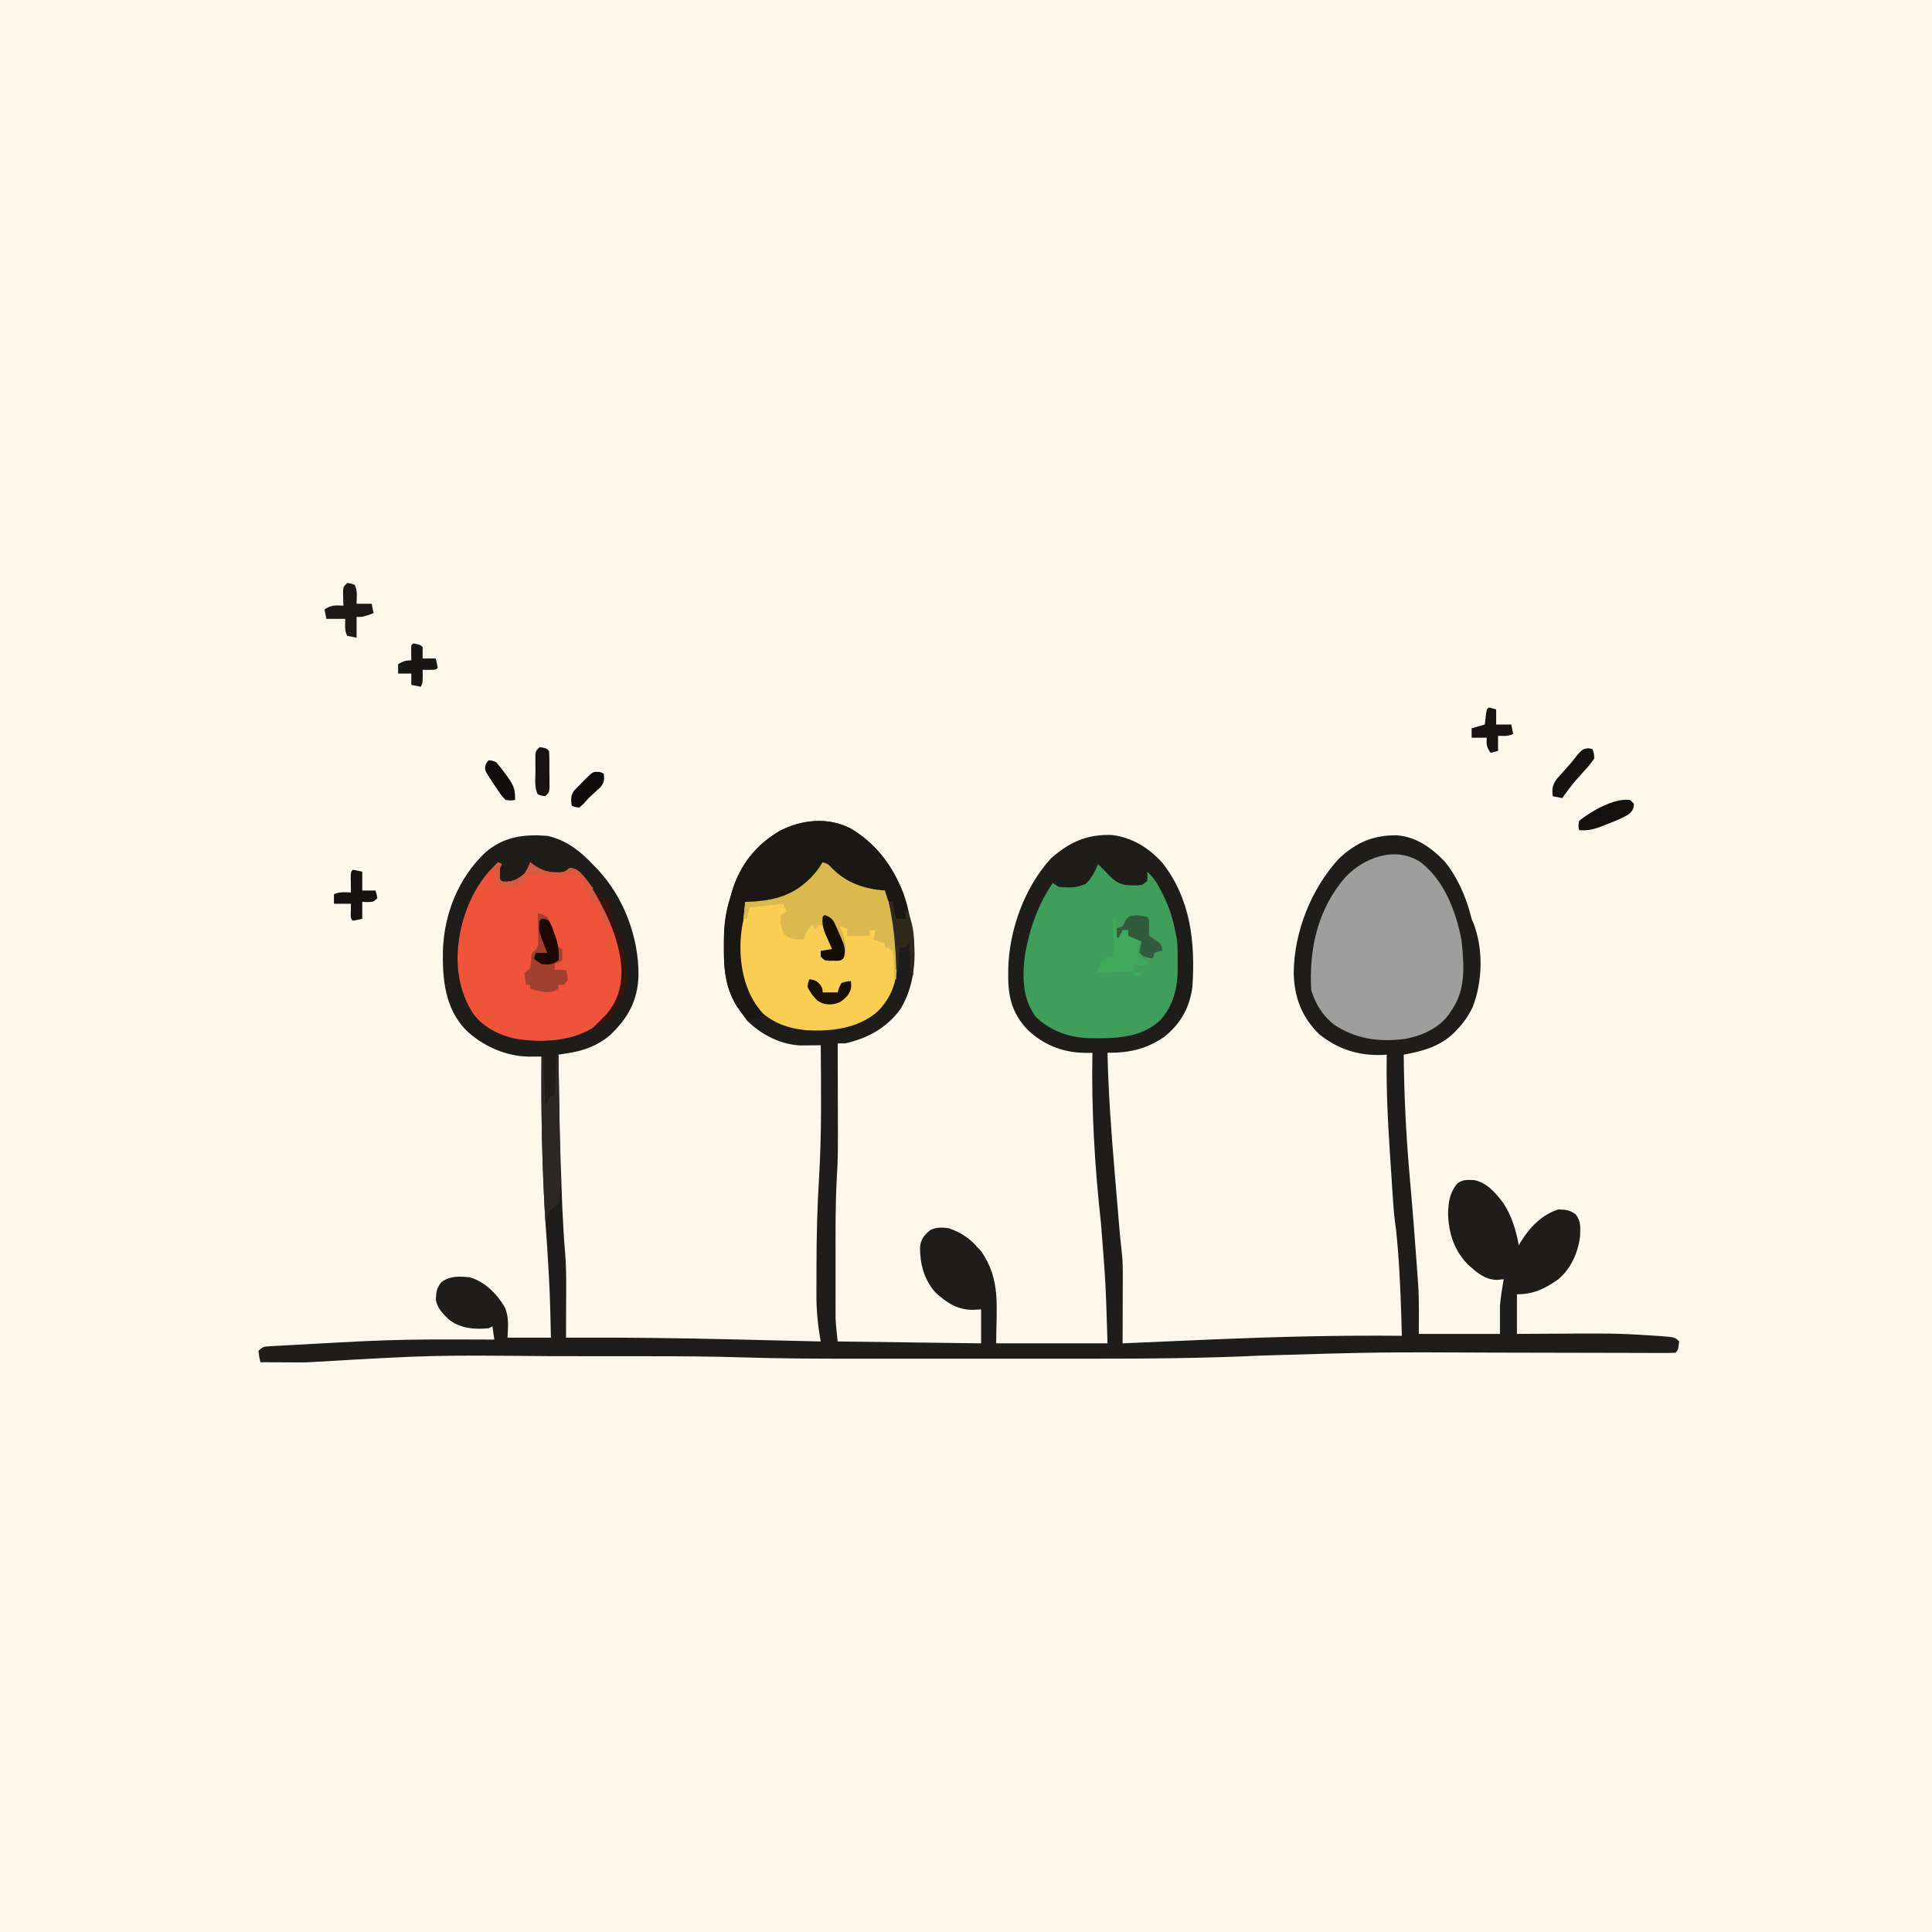 <svg version="1.1" xmlns="http://www.w3.org/2000/svg" width="1024" height="1024">
<rect width="100%" height="100%" fill="#333333" stroke="none"/>
<path d="M0 0 C337.92 0 675.84 0 1024 0 C1024 337.92 1024 675.84 1024 1024 C686.08 1024 348.16 1024 0 1024 C0 686.08 0 348.16 0 0 Z " fill="#FEF8EC" transform="translate(0,0)"/>
<path d="M0 0 C15.23 8.93 25.25 23.69 30.06 40.62 C30.48 42.39 30.87 44.16 31.25 45.94 C31.56 47.12 31.56 47.12 31.87 48.32 C35.45 63.95 34.99 81.94 26.5 95.81 C19.21 105.74 9.18 111.26 -2.75 113.94 C-4.07 113.94 -5.39 113.94 -6.75 113.94 C-6.75 114.65 -6.75 115.37 -6.74 116.11 C-6.72 122.96 -6.71 129.81 -6.7 136.66 C-6.69 140.18 -6.69 143.7 -6.67 147.22 C-6.59 173.84 -6.59 173.84 -7.25 185.82 C-7.98 199.3 -7.9 212.8 -7.88 226.3 C-7.87 230.04 -7.88 233.78 -7.88 237.52 C-7.89 240.45 -7.89 243.37 -7.88 246.3 C-7.88 247.68 -7.88 249.06 -7.89 250.44 C-7.89 252.36 -7.88 254.28 -7.88 256.21 C-7.88 257.29 -7.88 258.38 -7.88 259.5 C-7.72 263.66 -7.21 267.8 -6.75 271.94 C18.33 272.27 43.41 272.6 69.25 272.94 C69.25 267 69.25 261.06 69.25 254.94 C67.76 255.02 66.28 255.1 64.75 255.19 C56.58 255.15 51.01 251.4 45.08 246.01 C38.96 239.08 36.85 230.92 36.89 221.9 C37.43 217.45 38.94 215.86 42.25 212.94 C45.53 211.3 48.71 211.42 52.25 211.94 C58.25 214.13 63.09 217.04 67.25 221.94 C67.91 222.64 68.57 223.34 69.25 224.06 C79.93 239.41 77.25 253.55 77.25 272.94 C96.72 272.94 116.19 272.94 136.25 272.94 C135.3 241.2 135.3 241.2 132.81 209.56 C129.49 179.37 127.66 149.31 128.25 118.94 C127.6 118.96 126.96 118.98 126.29 118.99 C113.79 119.21 103.25 115.45 94.06 106.9 C85.77 98.26 83.5 89.42 83.62 77.62 C83.63 76.49 83.64 75.36 83.65 74.19 C84.19 53.65 92.24 31.3 106.25 15.94 C116.04 7.24 125.35 3.09 138.5 3.49 C149.22 4.76 158.22 10.32 165.34 18.27 C180.33 37.43 182.83 60.31 181.25 83.94 C179.86 94.86 175.07 103.48 166.41 110.44 C156.84 117.07 147.68 118.99 136.25 118.94 C136.72 140.1 138.24 161.09 140.04 182.18 C140.32 185.48 140.6 188.79 140.87 192.1 C141.2 196.09 141.54 200.08 141.88 204.07 C141.94 204.82 142 205.56 142.06 206.32 C142.83 215.56 142.83 215.56 143.83 224.77 C144.4 229.66 144.38 234.53 144.35 239.44 C144.35 240.89 144.35 240.89 144.34 242.36 C144.34 245.41 144.33 248.45 144.31 251.5 C144.31 253.58 144.3 255.66 144.3 257.74 C144.29 262.8 144.27 267.87 144.25 272.94 C145.34 272.89 146.44 272.84 147.57 272.79 C161.79 272.14 176.02 271.53 190.25 270.94 C191.99 270.87 191.99 270.87 193.77 270.79 C226.61 269.44 259.38 268.61 292.25 268.94 C291.87 254.1 291.41 239.3 290.25 224.5 C290.13 222.91 290.13 222.91 290 221.28 C289.67 217.33 289.32 213.43 288.75 209.52 C287.99 204.07 287.68 198.61 287.31 193.12 C287.23 191.87 287.14 190.61 287.06 189.31 C286.83 185.9 286.61 182.48 286.39 179.07 C286.25 176.92 286.11 174.78 285.96 172.63 C284.8 155.05 283.93 137.57 284.25 119.94 C283.45 119.98 282.65 120.03 281.83 120.08 C268.98 120.5 258.33 117.03 248.25 108.94 C239.13 99.81 235.23 89.47 234.94 76.69 C235.17 54.82 244.04 32.34 258.76 16.18 C267.89 7.49 277.07 3.54 289.61 3.66 C299.83 4.44 307.76 10.15 314.75 17.31 C321.46 25.32 326.12 35.94 328.74 45.98 C329.23 48.07 329.23 48.07 330.31 50.44 C335.5 64.27 335.07 81.03 329.8 94.73 C327.53 99.42 324.88 103.21 321.25 106.94 C320.72 107.5 320.18 108.06 319.63 108.64 C312.23 115.66 303.03 118.17 293.25 119.94 C293.47 140.38 294.38 160.69 296.12 181.06 C296.26 182.6 296.26 182.6 296.39 184.18 C296.75 188.34 297.11 192.5 297.46 196.66 C298.32 206.63 299.09 216.6 299.8 226.57 C299.93 228.36 300.06 230.14 300.2 231.93 C300.38 234.42 300.56 236.91 300.73 239.4 C300.79 240.09 300.84 240.77 300.89 241.48 C301.49 250.32 301.25 259.03 301.25 267.94 C315.44 267.94 329.63 267.94 344.25 267.94 C344.25 262.99 344.25 258.04 344.25 252.94 C344.51 250.28 344.82 247.63 345.25 245 C345.44 243.84 345.62 242.67 345.81 241.47 C345.96 240.64 346.1 239.8 346.25 238.94 C345.12 239.06 343.98 239.18 342.81 239.31 C336.27 239.29 332.01 235.37 327.3 231.21 C319.97 223.72 316.99 214.4 316.75 204.06 C316.98 197.81 317.57 193.26 321.57 188.3 C324.39 186.01 327.04 186.28 330.56 186.41 C337.44 187.76 341.99 193.26 346.06 198.62 C350.54 205.43 352.77 212.98 354.25 220.94 C354.73 220.1 354.73 220.1 355.21 219.25 C359.94 211.52 366.42 204.75 375.25 201.94 C379.05 202.07 381.39 202.27 384.43 204.62 C387.38 208.38 386.85 211.79 386.7 216.41 C385.61 224.94 381.88 233.3 375.25 238.94 C368.15 244 362.05 246.94 353.25 246.94 C353.25 253.87 353.25 260.8 353.25 267.94 C354.69 267.93 356.14 267.92 357.62 267.91 C406.01 267.59 406.01 267.59 424.94 268.81 C426.19 268.89 427.45 268.97 428.74 269.05 C436.98 269.67 436.98 269.67 439.25 271.94 C438.69 276.49 438.69 276.49 437.25 277.94 C435.08 278.03 432.9 278.05 430.73 278.04 C429.69 278.04 429.69 278.04 428.64 278.04 C426.3 278.04 423.97 278.03 421.64 278.02 C419.97 278.02 418.3 278.01 416.63 278.01 C413.02 278 409.41 277.99 405.8 277.98 C400.03 277.96 394.26 277.95 388.49 277.95 C373.09 277.92 357.69 277.89 342.29 277.85 C280.18 277.57 280.18 277.57 218.12 279.4 C187.41 280.88 156.72 281.09 125.99 281.07 C120.39 281.07 114.8 281.07 109.21 281.07 C99.83 281.08 90.45 281.07 81.07 281.07 C70.34 281.06 59.6 281.06 48.86 281.07 C39.53 281.07 30.2 281.07 20.86 281.07 C15.34 281.07 9.82 281.07 4.29 281.07 C-16.38 281.08 -37.04 281.03 -57.7 280.37 C-73.77 279.86 -89.84 279.77 -105.92 279.77 C-108.32 279.77 -110.73 279.77 -113.13 279.76 C-121.63 279.76 -130.13 279.75 -138.62 279.75 C-145.52 279.75 -152.42 279.75 -159.31 279.73 C-221.51 279.16 -221.51 279.16 -283.56 282.75 C-286.62 283.01 -289.66 283.05 -292.73 283.04 C-293.91 283.03 -295.1 283.03 -296.31 283.03 C-297.51 283.02 -298.71 283.01 -299.94 283 C-301.79 282.99 -301.79 282.99 -303.69 282.99 C-306.71 282.97 -309.73 282.96 -312.75 282.94 C-313.38 280.06 -313.38 280.06 -313.75 276.94 C-311.33 274.51 -310.57 274.64 -307.24 274.45 C-306.3 274.39 -305.36 274.34 -304.39 274.28 C-303.36 274.23 -302.34 274.17 -301.28 274.12 C-300.21 274.06 -299.14 274 -298.04 273.94 C-294.59 273.74 -291.14 273.56 -287.69 273.38 C-285.45 273.25 -283.21 273.12 -280.98 272.99 C-274.24 272.61 -267.49 272.27 -260.75 271.94 C-259.69 271.89 -258.62 271.83 -257.53 271.78 C-241.91 271.03 -226.33 270.81 -210.69 270.88 C-208.54 270.88 -206.39 270.88 -204.24 270.89 C-199.07 270.9 -193.91 270.92 -188.75 270.94 C-189.25 267.47 -189.25 267.47 -189.75 263.94 C-190.41 264.27 -191.07 264.6 -191.75 264.94 C-199.25 265.67 -206.68 265.08 -212.8 260.36 C-216.02 257.3 -218.86 254.4 -219.75 249.94 C-219.61 245.95 -219.36 243.72 -216.88 240.56 C-212.35 237.1 -207.2 237.38 -201.75 237.94 C-193.83 240.19 -187.37 246.73 -183.25 253.69 C-180.87 258.9 -181.5 264.33 -181.75 269.94 C-174.16 269.94 -166.57 269.94 -158.75 269.94 C-159.28 246.2 -159.28 246.2 -160.69 222.5 C-163.29 188.65 -164.07 154.88 -163.75 120.94 C-164.68 120.94 -164.68 120.94 -165.63 120.95 C-166.44 120.95 -167.25 120.95 -168.08 120.95 C-168.89 120.96 -169.69 120.96 -170.52 120.96 C-182.76 120.82 -194.97 115.28 -203.75 106.94 C-214.92 95.39 -216.23 80.21 -216.02 65.05 C-215.4 45.32 -207.89 26.39 -193.44 12.69 C-183.77 4.39 -173.19 3 -160.75 3.94 C-150.45 6.13 -142.79 12.34 -135.75 19.94 C-135.23 20.46 -134.71 20.99 -134.18 21.53 C-120.12 36.44 -112.18 57.63 -112.33 77.93 C-112.75 91.35 -117.9 100.54 -127.5 109.69 C-133.94 115.03 -140.76 117.68 -148.96 119 C-150.04 119.18 -151.12 119.36 -152.24 119.54 C-153.07 119.67 -153.9 119.8 -154.75 119.94 C-154.22 160.04 -154.22 160.04 -152.75 200.12 C-152.71 201 -152.67 201.87 -152.62 202.77 C-152.26 210.32 -151.86 217.85 -151.19 225.38 C-150.48 234.15 -150.64 242.95 -150.69 251.75 C-150.7 254.99 -150.71 258.24 -150.72 261.48 C-150.73 263.09 -150.73 264.71 -150.74 266.32 C-150.74 267.51 -150.75 268.71 -150.75 269.94 C-149.64 269.93 -148.52 269.93 -147.38 269.92 C-118.55 269.8 -89.76 270.16 -60.94 270.86 C-55.81 270.99 -50.68 271.11 -45.54 271.23 C-35.61 271.46 -25.68 271.7 -15.75 271.94 C-15.89 271.13 -16.03 270.32 -16.18 269.49 C-17.39 262.16 -18.05 255.12 -18.02 247.7 C-18.02 246.67 -18.02 245.65 -18.02 244.59 C-18.03 241.27 -18.01 237.95 -18 234.62 C-18 232.9 -18 232.9 -17.99 231.14 C-17.97 215.59 -17.56 200.12 -16.61 184.61 C-15.21 161.41 -15.57 138.17 -15.75 114.94 C-16.7 114.95 -17.65 114.97 -18.63 114.98 C-19.88 114.99 -21.13 115 -22.42 115.01 C-24.27 115.03 -24.27 115.03 -26.17 115.05 C-36.89 114.71 -47.16 109.36 -54.75 101.94 C-56.96 99.05 -58.89 96.06 -60.75 92.94 C-61.14 92.29 -61.54 91.64 -61.95 90.96 C-66.85 82.12 -67.12 71.96 -67.06 62.06 C-67.06 61.01 -67.05 59.96 -67.05 58.87 C-66.94 51.13 -66.14 44.34 -63.75 36.94 C-63.33 35.43 -63.33 35.43 -62.91 33.88 C-58.68 19.57 -50.2 8.73 -37.34 1.26 C-25.8 -4.64 -11.92 -6.16 0 0 Z " fill="#1F1D1A" transform="translate(450.75,439.062)"/>
<path d="M0 0 C0.66 0.33 1.32 0.66 2 1 C1.67 1.66 1.34 2.32 1 3 C0.83 6.04 0.83 6.04 1 9 C2.08 10.29 2.08 10.29 4.69 10.31 C8.89 9.92 10.79 8.71 14 6 C15.89 2.9 15.89 2.9 17 0 C17.46 0.36 17.92 0.72 18.4 1.09 C23.28 4.57 26.83 5.53 32.8 5.37 C35.28 5.11 35.28 5.11 38 3 C41.47 3.3 43.02 4.67 45.25 7.25 C57.77 22.36 66.72 41.61 66.38 61.43 C65.29 71.75 60.08 79.89 52.27 86.46 C40.29 94.92 23.65 95.86 9.56 93.61 C0.59 91.76 -8.32 87.34 -13.63 79.64 C-22.18 65.73 -23.06 50.16 -19.5 34.38 C-16.52 22.36 -11.02 10.63 -2 2 C-1.34 1.34 -0.68 0.68 0 0 Z " fill="#EF543A" transform="translate(264,457)"/>
<path d="M0 0 C12.54 9.73 18.77 26.16 21.64 41.38 C22.98 54.76 24.17 67.63 16 79 C15.39 79.93 15.39 79.93 14.77 80.87 C9.52 88.05 0.39 92.04 -8.09 93.62 C-21.81 95.42 -34.43 93.82 -46 86 C-52.17 81.11 -55.53 75.4 -58 68 C-59.34 46.16 -54.66 24.99 -40 8 C-30.07 -2.47 -13.5 -8.85 0 0 Z " fill="#9E9E9E" transform="translate(753,457)"/>
<path d="M0 0 C2.19 2.19 4.36 4.38 6.5 6.62 C10.25 10.19 12.89 11.28 18.06 11.25 C18.92 11.26 19.78 11.26 20.66 11.27 C23.27 11.15 23.27 11.15 26 9 C26.25 6.42 26.25 6.42 26 4 C29.82 7.35 31.85 11.01 34.06 15.5 C34.59 16.56 34.59 16.56 35.13 17.64 C37.98 23.59 39.8 29.51 41 36 C41.17 36.77 41.34 37.55 41.52 38.35 C42.33 42.81 42.18 47.28 42.19 51.81 C42.2 52.77 42.21 53.73 42.22 54.72 C42.25 65.22 40.13 74.67 33 82.69 C22.73 92.38 8.52 92.47 -4.71 92.27 C-15.41 91.89 -25.16 88.47 -33 81 C-40.19 71.17 -40.26 59.47 -38.7 47.74 C-36.36 34.44 -31.71 21.12 -24 10 C-23.01 10.66 -22.02 11.32 -21 12 C-15.85 12.69 -11.34 12.58 -6.56 10.5 C-3.35 7.36 -1.7 4.11 0 0 Z " fill="#3F9E5A" transform="translate(582,458)"/>
<path d="M0 0 C3 1 3 1 4.94 3.12 C12.71 11.09 22.16 14.14 33 15 C33.82 17.54 34.63 20.08 35.44 22.62 C35.67 23.34 35.9 24.05 36.13 24.79 C36.36 25.49 36.58 26.19 36.81 26.91 C37.11 27.87 37.11 27.87 37.43 28.85 C39.23 35.61 39.25 42.31 39.31 49.25 C39.36 50.87 39.36 50.87 39.4 52.53 C39.48 63.27 36.72 71.22 29.26 79.03 C18.77 88.19 4.4 89.88 -9 89 C-19.34 87.93 -27.77 84.65 -35 77 C-44.17 65.24 -45 50.37 -44 36 C-43.33 30.93 -42.21 25.97 -41 21 C-40.12 20.97 -39.23 20.95 -38.32 20.92 C-25.33 20.31 -15.14 17.44 -5.99 7.91 C-2.63 4.21 -2.63 4.21 0 0 Z " fill="#F9CE53" transform="translate(436,457)"/>
<path d="M0 0 C13.89 8.14 22.31 20.03 28.25 34.94 C29.26 39.26 29.89 43.52 30.25 47.94 C27.24 48.87 26.38 48.98 23.25 47.94 C22.75 43.48 22.75 43.48 22.25 38.94 C20.76 38.44 20.76 38.44 19.25 37.94 C18.92 36.29 18.59 34.64 18.25 32.94 C17.38 33.04 17.38 33.04 16.48 33.15 C5.51 33.87 -3.66 27.9 -11.75 20.94 C-12.76 19.95 -13.77 18.95 -14.75 17.94 C-15 18.67 -15.25 19.4 -15.5 20.16 C-19.81 29.74 -29.33 34.4 -38.59 38.06 C-42.23 39.07 -45.35 39.13 -49.12 39.06 C-50.37 39.04 -51.62 39.03 -52.9 39.01 C-53.84 38.98 -54.78 38.96 -55.75 38.94 C-55.81 39.6 -55.87 40.27 -55.93 40.95 C-56.02 41.83 -56.1 42.72 -56.19 43.62 C-56.27 44.5 -56.35 45.37 -56.43 46.26 C-56.75 48.94 -56.75 48.94 -57.27 51.26 C-59.73 65.06 -58 81.5 -50.16 93.34 C-48.73 95.25 -47.28 97.11 -45.75 98.94 C-49.28 101.29 -50.6 101.6 -54.75 100.94 C-63.17 93.13 -66.18 82.14 -66.95 71.01 C-67.05 68.02 -67.08 65.05 -67.06 62.06 C-67.06 61.01 -67.05 59.96 -67.05 58.87 C-66.94 51.13 -66.14 44.34 -63.75 36.94 C-63.47 35.93 -63.19 34.92 -62.91 33.88 C-58.68 19.57 -50.2 8.73 -37.34 1.26 C-25.8 -4.64 -11.92 -6.16 0 0 Z " fill="#1B1814" transform="translate(450.75,439.062)"/>
<path d="M0 0 C3 1 3 1 4.94 3.12 C12.71 11.09 22.16 14.14 33 15 C33.82 17.54 34.63 20.08 35.44 22.62 C35.67 23.34 35.9 24.05 36.13 24.79 C36.36 25.49 36.58 26.19 36.81 26.91 C37.11 27.87 37.11 27.87 37.43 28.85 C38.69 33.6 39.12 38.15 39.1 43.05 C39.09 44.72 39.09 44.72 39.09 46.41 C39.08 48.13 39.08 48.13 39.06 49.88 C39.06 51.04 39.05 52.21 39.05 53.41 C39.04 56.27 39.02 59.14 39 62 C38.67 62 38.34 62 38 62 C37.97 60.94 37.95 59.88 37.92 58.79 C37.87 57.4 37.81 56.01 37.75 54.62 C37.74 53.93 37.72 53.23 37.71 52.51 C37.64 50.22 37.64 50.22 37 47 C35.09 45.44 35.09 45.44 33 45 C33 44.34 33 43.68 33 43 C31.02 42.34 29.04 41.68 27 41 C27.33 39.35 27.66 37.7 28 36 C27.01 36 26.02 36 25 36 C25 36.99 25 37.98 25 39 C21.04 39 17.08 39 13 39 C13 37.68 13 36.36 13 35 C11.68 34.67 10.36 34.34 9 34 C9.5 34.97 9.99 35.94 10.5 36.94 C12.33 41.18 12.72 45.43 12 50 C10 52 10 52 7.91 52.27 C7.11 52.26 6.32 52.26 5.5 52.25 C4.71 52.26 3.91 52.26 3.09 52.27 C1 52 1 52 -1 50 C-1 49.01 -1 48.02 -1 47 C1.97 46.5 1.97 46.5 5 46 C4.71 45.39 4.42 44.77 4.12 44.14 C3.75 43.33 3.38 42.52 3 41.69 C2.63 40.89 2.26 40.09 1.88 39.26 C1 37 1 37 1 34 C0.01 33.67 -0.98 33.34 -2 33 C-2.66 33.99 -3.32 34.98 -4 36 C-4.33 35.01 -4.66 34.02 -5 33 C-8.25 34.62 -8.7 37.75 -10 41 C-17.25 40.64 -17.25 40.64 -20.5 37.88 C-22.37 34.3 -22.53 31.98 -22 28 C-21.01 27.34 -20.02 26.68 -19 26 C-19.66 24.68 -20.32 23.36 -21 22 C-29.91 22.99 -29.91 22.99 -39 24 C-39.33 25.98 -39.66 27.96 -40 30 C-40.66 30 -41.32 30 -42 30 C-41.5 25.55 -41.5 25.55 -41 21 C-40.12 20.97 -39.23 20.95 -38.32 20.92 C-25.33 20.31 -15.14 17.44 -5.99 7.91 C-2.63 4.21 -2.63 4.21 0 0 Z " fill="#DBB94E" transform="translate(436,457)"/>
<path d="M0 0 C2.3 0.5 2.3 0.5 5 2 C6.46 4.55 7.3 7.27 8.19 10.06 C9.07 12.74 10 15.36 11 18 C11.66 18.33 12.32 18.66 13 19 C13 20.98 13 22.96 13 25 C11.02 25.99 11.02 25.99 9 27 C9 27.99 9 28.98 9 30 C10.98 30 12.96 30 15 30 C15.62 32.31 15.62 32.31 16 35 C15.34 35.99 14.68 36.98 14 38 C13.01 38 12.02 38 11 38 C11 38.66 11 39.32 11 40 C8.21 41.98 6.22 42.09 2.94 41.69 C-1 41 -1 41 -4 40 C-4 39.34 -4 38.68 -4 38 C-4.66 38 -5.32 38 -6 38 C-6.69 35.19 -6.69 35.19 -7 32 C-6 31 -5 30 -4 29 C-3.65 26.97 -3.5 24.99 -3.41 22.94 C-3 21 -3 21 -1.49 19.64 C0.41 17.55 0.35 16.55 0.29 13.77 C0.28 12.57 0.28 12.57 0.26 11.34 C0.24 10.5 0.21 9.67 0.19 8.81 C0.17 7.55 0.17 7.55 0.15 6.25 C0.11 4.17 0.06 2.08 0 0 Z " fill="#A1402F" transform="translate(285,484)"/>
<path d="M0 0 C0.33 0 0.66 0 1 0 C1.15 9.12 1.3 18.24 1.44 27.36 C1.51 31.59 1.58 35.83 1.65 40.06 C1.72 44.15 1.78 48.24 1.84 52.34 C1.87 53.89 1.89 55.45 1.92 57.01 C1.96 59.19 1.99 61.38 2.02 63.57 C2.04 64.82 2.06 66.06 2.08 67.34 C1.99 71.36 1.71 75.04 1 79 C-1.5 81.19 -1.5 81.19 -4 83 C-4.88 85.63 -4.88 85.63 -5 88 C-5.33 88 -5.66 88 -6 88 C-7.64 58.97 -8.27 30.07 -8 1 C-7.67 1 -7.34 1 -7 1 C-6.67 9.58 -6.34 18.16 -6 27 C-4.51 24.52 -4.51 24.52 -3 22 C-2.34 21.67 -1.68 21.34 -1 21 C-0.67 14.07 -0.34 7.14 0 0 Z " fill="#2A2724" transform="translate(295,559)"/>
<path d="M0 0 C0.33 0 0.66 0 1 0 C1.33 3.3 1.66 6.6 2 10 C2.99 8.68 3.98 7.36 5 6 C5.99 6 6.98 6 8 6 C8.33 6.99 8.66 7.98 9 9 C12.5 10.72 12.5 10.72 16 12 C15.67 12.66 15.34 13.32 15 14 C14.34 14 13.68 14 13 14 C13 15.98 13 17.96 13 20 C13.62 20.29 14.24 20.58 14.88 20.88 C17 22 17 22 19 24 C15.95 24.98 14.05 24.98 11 24 C11 25.32 11 26.64 11 28 C12.32 28 13.64 28 15 28 C14.67 28.99 14.34 29.98 14 31 C12.68 30.67 11.36 30.34 10 30 C10 29.34 10 28.68 10 28 C5.6 27.91 1.43 27.94 -2.94 28.56 C-6 29 -6 29 -8 28 C-7.49 25.83 -7 24 -6 22 C-5.34 22 -4.68 22 -4 22 C-4 21.34 -4 20.68 -4 20 C-2.68 20 -1.36 20 0 20 C0 13.4 0 6.8 0 0 Z " fill="#40A95C" transform="translate(590,487)"/>
<path d="M0 0 C2.06 0.25 2.06 0.25 4 1 C5.61 4.21 5.06 7.44 5 11 C7.64 11 10.28 11 13 11 C13.33 12.65 13.66 14.3 14 16 C8.38 18 8.38 18 5 18 C5 21.63 5 25.26 5 29 C3.35 28.67 1.7 28.34 0 28 C-1.48 25.04 -1.06 22.26 -1 19 C-4.3 19 -7.6 19 -11 19 C-11.33 17.35 -11.66 15.7 -12 14 C-8.36 11.57 -6.29 11.84 -2 12 C-2.02 11.3 -2.05 10.6 -2.07 9.88 C-2.09 8.97 -2.11 8.06 -2.12 7.12 C-2.15 6.22 -2.17 5.32 -2.2 4.38 C-2 2 -2 2 0 0 Z " fill="#1C1917" transform="translate(184,309)"/>
<path d="M0 0 C1.68 0.29 3.34 0.62 5 1 C5 4.3 5 7.6 5 11 C7.31 11 9.62 11 12 11 C12.62 12.88 12.62 12.88 13 15 C11 17 11 17 7.88 17.12 C6.45 17.06 6.45 17.06 5 17 C5 19.97 5 22.94 5 26 C3.34 26.38 1.68 26.71 0 27 C-1 26 -1 26 -1.1 24.15 C-1.05 21.08 -1.05 21.08 -1 18 C-3.97 18 -6.94 18 -10 18 C-10 16.35 -10 14.7 -10 13 C-7.04 11.52 -4.26 11.94 -1 12 C-1.01 11.22 -1.02 10.44 -1.04 9.63 C-1.04 8.62 -1.05 7.61 -1.06 6.56 C-1.07 5.55 -1.09 4.54 -1.1 3.5 C-1 1 -1 1 0 0 Z " fill="#151210" transform="translate(187,461)"/>
<path d="M0 0 C1 1 1 1 1.06 4.44 C1.04 5.61 1.02 6.79 1 8 C1 8.66 1 9.32 1 10 C2.45 10.93 2.45 10.93 3.94 11.88 C7 14 7 14 7.88 16.25 C7.92 16.83 7.96 17.4 8 18 C7.36 18.1 6.72 18.21 6.06 18.31 C5.38 18.54 4.7 18.77 4 19 C3.67 19.99 3.34 20.98 3 22 C-1.75 21.25 -1.75 21.25 -4 19 C-3.62 15.88 -3.62 15.88 -3 13 C-5.31 12.01 -7.62 11.02 -10 10 C-10 9.01 -10 8.02 -10 7 C-10.99 7 -11.98 7 -13 7 C-13.66 8.32 -14.32 9.64 -15 11 C-15.33 11 -15.66 11 -16 11 C-16 9.35 -16 7.7 -16 6 C-15.01 5.67 -14.02 5.34 -13 5 C-12.54 4.04 -12.54 4.04 -12.06 3.06 C-11 1 -11 1 -9.31 -0.31 C-6 -1.3 -3.35 -0.69 0 0 Z " fill="#325A3C" transform="translate(608,486)"/>
<path d="M0 0 C0.66 0.66 1.32 1.32 2 2 C1.84 4.53 1.36 5.66 -0.5 7.4 C-4.09 9.7 -7.91 11.15 -11.88 12.69 C-12.67 13.01 -13.46 13.33 -14.27 13.66 C-18.67 15.38 -22.19 16.41 -27 16 C-27.5 13.81 -27.5 13.81 -27 11 C-20.43 5.88 -8.56 -1.14 0 0 Z " fill="#13110F" transform="translate(864,424)"/>
<path d="M0 0 C2.06 0.44 2.06 0.44 4 1 C4 3.64 4 6.28 4 9 C6.64 9 9.28 9 12 9 C12.33 10.65 12.66 12.3 13 14 C10.29 15.35 7.99 15.07 5 15 C5 17.64 5 20.28 5 23 C3.68 23.33 2.36 23.66 1 24 C-1.15 20.77 -1.2 19.72 -1 16 C-3.64 16 -6.28 16 -9 16 C-9 14.35 -9 12.7 -9 11 C-6.69 10.34 -4.38 9.68 -2 9 C-1.86 7.7 -1.71 6.4 -1.56 5.06 C-1.12 1.12 -1.12 1.12 0 0 Z " fill="#161311" transform="translate(789,375)"/>
<path d="M0 0 C3.69 0.69 3.69 0.69 5 2 C5.04 4 5.04 6 5 8 C7.31 8 9.62 8 12 8 C12.38 9.66 12.71 11.32 13 13 C12 14 12 14 8.44 14.06 C7.3 14.04 6.17 14.02 5 14 C5.02 15.11 5.04 16.23 5.06 17.38 C5 21 5 21 4 23 C2.35 22.67 0.7 22.34 -1 22 C-1 20.02 -1 18.04 -1 16 C-3.31 16 -5.62 16 -8 16 C-8 14.35 -8 12.7 -8 11 C-5.35 9.54 -4.11 9 -1 9 C-1.02 7.7 -1.04 6.4 -1.06 5.06 C-1.08 3.71 -1.07 2.35 -1 1 C-0.67 0.67 -0.34 0.34 0 0 Z " fill="#191713" transform="translate(219,341)"/>
<path d="M0 0 C0.7 0.14 1.4 0.29 2.12 0.44 C2.94 2.54 2.94 2.54 3.12 5.44 C1.51 7.78 -0.02 9.69 -1.94 11.75 C-2.96 12.89 -3.98 14.04 -4.99 15.19 C-5.74 16.02 -5.74 16.02 -6.5 16.86 C-9.16 19.9 -11.5 23.17 -13.88 26.44 C-15.52 26.11 -17.17 25.78 -18.88 25.44 C-19.31 21.5 -19.13 19.82 -16.9 16.47 C-16.02 15.49 -15.15 14.51 -14.25 13.5 C-13.33 12.45 -12.4 11.41 -11.48 10.36 C-10.62 9.4 -9.76 8.43 -8.88 7.44 C-7.77 6.02 -6.66 4.61 -5.56 3.19 C-2.88 0.44 -2.88 0.44 0 0 Z " fill="#151310" transform="translate(841.875,396.562)"/>
<path d="M0 0 C0.66 0.33 1.32 0.66 2 1 C1.67 1.66 1.34 2.32 1 3 C0.83 6.04 0.83 6.04 1 9 C2.08 10.29 2.08 10.29 4.69 10.31 C8.89 9.92 10.79 8.71 14 6 C15.89 2.9 15.89 2.9 17 0 C17.46 0.36 17.92 0.72 18.4 1.09 C23.28 4.57 26.83 5.53 32.8 5.37 C35.28 5.11 35.28 5.11 38 3 C41.47 3.3 43.02 4.67 45.25 7.25 C51.9 15.24 57.27 23.94 60 34 C59.01 34 58.02 34 57 34 C56.49 32.75 55.99 31.5 55.5 30.25 C55.22 29.55 54.94 28.86 54.66 28.14 C54 26 54 26 54 22 C53.4 21.94 52.79 21.87 52.17 21.81 C49.08 20.66 48.62 19 47.25 16.06 C46.82 15.17 46.39 14.27 45.95 13.35 C45 11 45 11 45 9 C44.34 9 43.68 9 43 9 C43 8.34 43 7.68 43 7 C42.01 7 41.02 7 40 7 C39.67 7.66 39.34 8.32 39 9 C39 8.34 39 7.68 39 7 C37.99 7.01 36.97 7.02 35.93 7.04 C34.58 7.04 33.23 7.05 31.88 7.06 C30.88 7.08 30.88 7.08 29.86 7.09 C26.68 7.1 23.85 6.97 20.74 6.28 C17.97 5.69 17.97 5.69 16.02 7.43 C15.43 8.09 14.85 8.76 14.25 9.44 C10.98 12.63 9.08 13.49 4.5 13.44 C3 13.33 1.49 13.19 0 13 C-1.07 9.8 -1.07 7.34 -1 4 C-1.66 3.67 -2.32 3.34 -3 3 C-2.01 2.01 -1.02 1.02 0 0 Z " fill="#D75A43" transform="translate(264,457)"/>
<path d="M0 0 C3.54 0.54 3.54 0.54 5 2 C5.25 5.64 5.19 9.29 5.19 12.94 C5.2 13.97 5.21 14.99 5.22 16.05 C5.23 17.03 5.23 18.02 5.23 19.03 C5.23 19.93 5.24 20.84 5.24 21.77 C5 24 5 24 3 26 C0.94 25.75 0.94 25.75 -1 25 C-2.89 21.23 -2.18 16.65 -2.19 12.5 C-2.2 11.52 -2.21 10.55 -2.22 9.54 C-2.23 8.61 -2.23 7.68 -2.23 6.72 C-2.23 5.86 -2.24 5.01 -2.24 4.12 C-2 2 -2 2 0 0 Z " fill="#161310" transform="translate(286,396)"/>
<path d="M0 0 C2.34 0.68 3.69 1.51 5 3.58 C6.01 5.63 6.93 7.71 7.81 9.81 C8.14 10.52 8.46 11.24 8.79 11.97 C10.52 15.97 11.59 18.71 10 23 C8.41 24.59 6.75 24.17 4.56 24.19 C3.36 24.21 3.36 24.21 2.13 24.23 C0 24 0 24 -2 22 C-2 21.01 -2 20.02 -2 19 C-0.02 18.67 1.96 18.34 4 18 C3.64 17.19 3.28 16.38 2.91 15.55 C2.21 13.95 2.21 13.95 1.5 12.31 C1.04 11.26 0.57 10.2 0.09 9.11 C-0.95 6.13 -1.31 4.12 -1 1 C-0.67 0.67 -0.34 0.34 0 0 Z " fill="#150E03" transform="translate(437,485)"/>
<path d="M0 0 C1.89 0.02 1.89 0.02 4 1 C5.48 3.91 5.48 3.91 6.75 7.62 C7.39 9.44 7.39 9.44 8.05 11.29 C9.02 15.08 9.4 18.11 9 22 C5.51 24.33 4.1 24.42 0 24 C-2.38 22.5 -2.38 22.5 -4 21 C-3.5 19.51 -3.5 19.51 -3 18 C-1.02 18 0.96 18 3 18 C2.71 17.28 2.42 16.55 2.12 15.8 C-1.65 5.97 -1.65 5.97 -1 1 C-0.67 0.67 -0.34 0.34 0 0 Z " fill="#1F0703" transform="translate(287,487)"/>
<path d="M0 0 C1.77 0.07 1.77 0.07 4 1 C5.71 2.95 7.2 4.83 8.69 6.94 C9.09 7.49 9.49 8.04 9.91 8.61 C13.21 13.16 14.12 15.36 14 21 C11.76 21.32 11.76 21.32 9 21 C6.87 18.77 6.87 18.77 4.88 15.81 C4.21 14.85 3.55 13.89 2.87 12.89 C2.25 11.94 1.63 10.98 1 10 C0.42 9.1 -0.16 8.2 -0.76 7.28 C-2 5 -2 5 -1.75 2.75 C-1 1 -1 1 0 0 Z " fill="#100D0B" transform="translate(259,403)"/>
<path d="M0 0 C0.66 0 1.32 0 2 0 C2.66 2.97 3.32 5.94 4 9 C5.65 9 7.3 9 9 9 C9 7.35 9 5.7 9 4 C15.4 13.6 13.2 27.95 13 39 C12.67 39 12.34 39 12 39 C11.67 33.39 11.34 27.78 11 22 C10.34 22.66 9.68 23.32 9 24 C8.01 24 7.02 24 6 24 C5.67 27.96 5.34 31.92 5 36 C4.67 36 4.34 36 4 36 C3.96 34.74 3.93 33.48 3.89 32.19 C3.49 21.19 2.38 10.74 0 0 Z " fill="#2F291D" transform="translate(471,478)"/>
<path d="M0 0 C1.04 0.42 1.04 0.42 2.11 0.85 C2.42 3.96 2.47 5.38 0.53 7.91 C-0.17 8.55 -0.86 9.19 -1.58 9.85 C-2.31 10.53 -3.04 11.21 -3.8 11.91 C-4.49 12.55 -5.18 13.19 -5.89 13.85 C-6.82 14.86 -7.73 15.88 -8.64 16.91 C-9.39 17.55 -10.13 18.19 -10.89 18.85 C-13.21 18.66 -13.21 18.66 -14.89 17.85 C-15.29 14.95 -15.47 12.75 -13.85 10.21 C-12.37 8.52 -10.83 6.96 -9.21 5.41 C-8.68 4.86 -8.15 4.3 -7.6 3.73 C-3.62 -0.19 -3.62 -0.19 0 0 Z " fill="#0E0C0B" transform="translate(317.895,409.152)"/>
<path d="M0 0 C2.8 0.39 3.82 0.8 5.75 2.94 C7 5 7 5 7 7 C9.64 7 12.28 7 15 7 C15.23 6.2 15.45 5.39 15.69 4.56 C16.12 3.72 16.55 2.87 17 2 C19.62 1.19 19.62 1.19 22 1 C22.39 4.45 22.16 5.76 20.19 8.69 C17.13 11.92 15.62 12.94 11.12 13.38 C8 13.29 6.98 12.99 4.19 11.31 C1.95 8.95 0.33 6.97 -1 4 C-0.69 1.69 -0.69 1.69 0 0 Z " fill="#190F03" transform="translate(429,519)"/>
<path d="M0 0 C0.66 0 1.32 0 2 0 C2 0.66 2 1.32 2 2 C2.66 2 3.32 2 4 2 C4 2.99 4 3.98 4 5 C5.65 5.33 7.3 5.66 9 6 C9.12 7.02 9.23 8.04 9.35 9.09 C9.98 12.88 10.99 16.04 12.38 19.62 C16.86 31.99 19.29 42.91 17 56 C15.6 58.67 15.6 58.67 14 61 C12.78 63.37 11.57 65.73 10.38 68.11 C9 70 9 70 6.84 70.77 C5.93 70.88 5.93 70.88 5 71 C5 71.66 5 72.32 5 73 C2.52 73.5 2.52 73.5 0 74 C0.7 73.32 1.4 72.64 2.12 71.94 C3.09 70.96 4.04 69.98 5 69 C5.76 68.26 5.76 68.26 6.53 67.5 C12.87 60.8 15.21 53.2 15.44 44.06 C14.87 28.14 8 13.55 0 0 Z " fill="#37140D" transform="translate(314,471)"/>
</svg>
